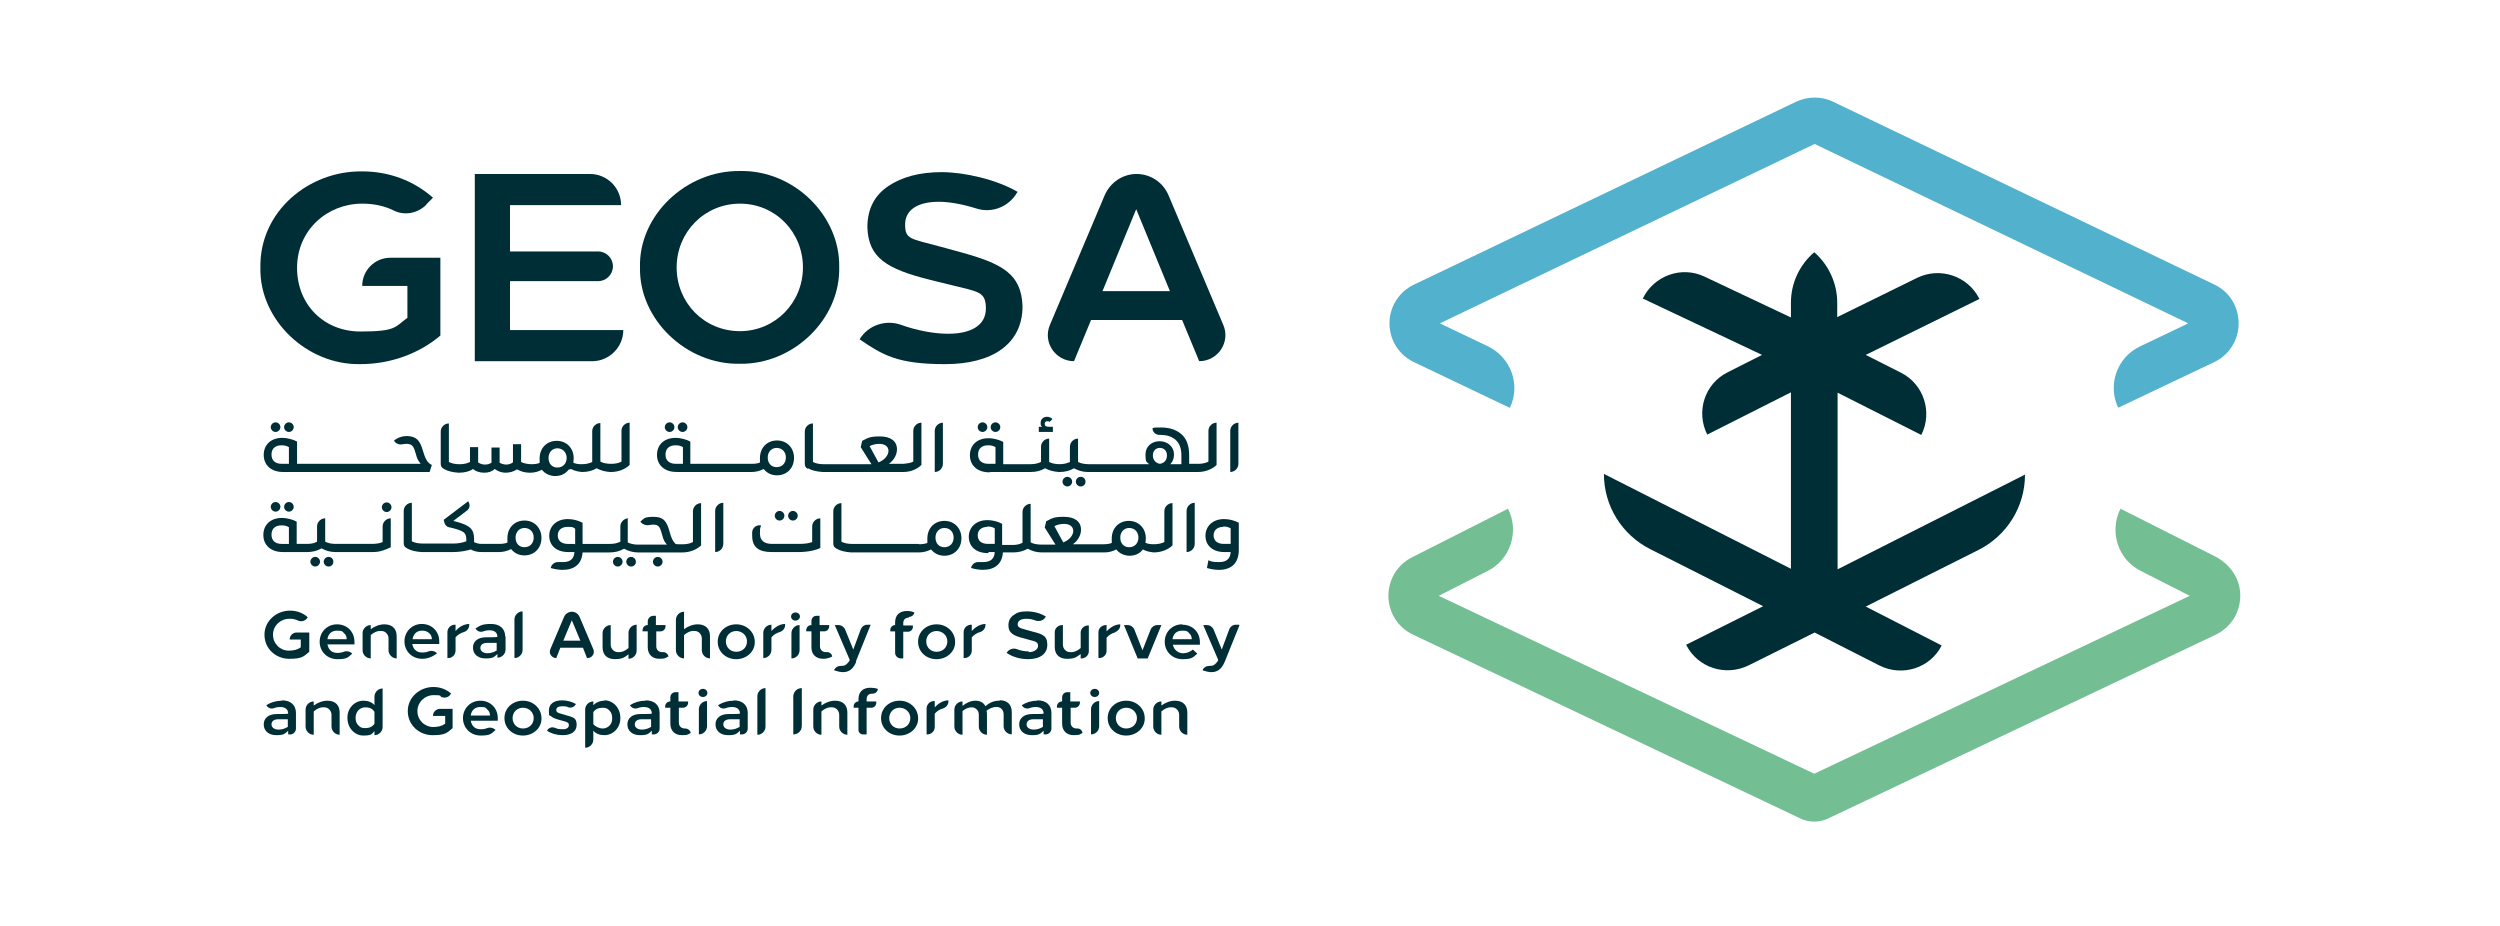 <?xml version="1.0" encoding="utf-8"?>
<!-- Generator: Adobe Illustrator 29.8.1, SVG Export Plug-In . SVG Version: 9.03 Build 0)  -->
<svg version="1.0" id="Layer_1" xmlns="http://www.w3.org/2000/svg" xmlns:xlink="http://www.w3.org/1999/xlink" x="0px" y="0px"
	 viewBox="0 0 1080 400" style="enable-background:new 0 0 1080 400;" xml:space="preserve">
<style type="text/css">
	.st0{clip-path:url(#SVGID_00000145755009234929772000000006602436144139303041_);}
	.st1{fill:#52B1CC;}
	.st2{clip-path:url(#SVGID_00000073695997431018206800000004255328323905468083_);}
	.st3{fill:#73BF93;}
	.st4{fill:#002E36;}
</style>
<g>
	<g>
		<defs>
			<rect id="SVGID_1_" x="599.42" y="42.13" width="368.38" height="134.28"/>
		</defs>
		<clipPath id="SVGID_00000064326451398282563140000010826487178680723093_">
			<use xlink:href="#SVGID_1_"  style="overflow:visible;"/>
		</clipPath>
		<g style="clip-path:url(#SVGID_00000064326451398282563140000010826487178680723093_);">
			<path class="st1" d="M915.1,176.2c-4.8-9.93-0.48-21.94,9.44-26.58l20.79-9.93l-161.42-77.5l-161.9,77.5l20.8,9.93
				c9.92,4.8,14.24,16.65,9.44,26.58l-41.28-19.69c-6.56-3.04-10.72-9.61-10.72-16.81c0-7.21,4.16-13.77,10.72-16.81l164.94-78.94
				c5.12-2.4,11.04-2.4,16,0l164.62,78.94c6.56,3.04,10.56,9.61,10.56,16.81c0,7.21-4.16,13.77-10.72,16.81l-41.43,19.69H915.1z"/>
		</g>
	</g>
	<g>
		<defs>
			<rect id="SVGID_00000049906889010546437120000002482381102748861077_" x="599.42" y="218.75" width="369.43" height="136.18"/>
		</defs>
		<clipPath id="SVGID_00000132084988662410483630000013420374923357509254_">
			<use xlink:href="#SVGID_00000049906889010546437120000002482381102748861077_"  style="overflow:visible;"/>
		</clipPath>
		<g style="clip-path:url(#SVGID_00000132084988662410483630000013420374923357509254_);">
			<path class="st3" d="M789.68,353.62c-3.68,1.76-8.16,1.76-11.84,0L610.5,274.2c-6.56-3.04-10.56-9.44-10.72-16.65
				c0-7.21,3.84-13.61,10.24-16.81l41.44-20.98c4.96,9.77,1.12,21.94-8.8,26.9l-21.12,10.73l162.22,76.86l162.21-76.86l-21.12-10.73
				c-9.92-4.97-13.76-16.97-8.8-26.9l40.96,20.66c5.92,3.04,10.24,8.8,10.72,15.37c0.64,7.85-3.52,15.05-10.56,18.41L789.68,353.62z
				"/>
		</g>
	</g>
	<path class="st4" d="M793.84,246.02v-76.38l36.16,18.26c4.96-9.77,1.12-21.94-8.8-26.9l-15.2-7.68l49.12-24.18
		c-4.96-9.93-16.96-13.93-26.88-9.13l-34.56,16.97v-6.25c0-8.32-3.68-16.33-9.92-21.77c-6.4,5.45-10.08,13.45-10.08,21.77v6.41
		l-37.27-17.61c-9.92-4.8-21.92-0.48-26.72,9.44l51.51,24.34l-14.88,7.53c-9.92,4.96-13.76,16.97-8.8,26.9l36.16-18.25v76.22
		l-80.79-40.99c0,13.77,7.68,26.26,20,32.5l48.79,24.66l-33.27,16.65c4.96,9.93,16.96,13.77,26.88,8.97l28.63-14.25l28,14.25
		c9.92,4.96,21.92,1.12,26.88-8.65L806,262.03l48.8-24.5c12.32-6.25,20-18.74,20-32.51L794,245.86h-0.16V246.02z"/>
	<path class="st4" d="M184.16,88.45c-3.68,3.68-9.28,4.8-13.92,2.56c-4.16-2.08-8.8-3.04-13.76-3.04c-15.2,0-28.15,11.53-28.15,27.7
		s11.84,27.54,27.35,27.54c15.52,0,14.88-1.92,20.32-5.93v-13.77h-19.52c0-6.73,5.44-12.17,12.16-12.17h21.6v33.63
		c-9.28,7.84-21.6,12.33-34.56,12.33c-23.19,0.48-43.67-19.22-43.19-41.63c-0.48-24.34,20.96-41.95,44-41.63
		c11.52,0,22.24,4,30.56,11.37l-2.88,2.88V88.45z"/>
	<path class="st4" d="M268.47,88.62h-48.15v20.01h38.07c3.52,0,6.4,2.88,6.4,6.41s-2.88,6.41-6.4,6.41h-38.07v21.14h48.95
		c0,7.36-6.08,13.45-13.44,13.45h-50.72V75.16h49.76c7.36,0,13.44,5.93,13.44,13.45H268.47z"/>
	<path class="st4" d="M319.67,157.15c-23.2,0.48-43.67-19.22-43.19-41.63c-0.64-22.42,19.84-41.95,43.19-41.64
		c23.2-0.48,43.35,19.22,42.87,41.64C363.02,137.93,342.7,157.47,319.67,157.15z M319.67,143.06c15.2,0,27.2-12.33,27.2-27.54
		c0-15.21-11.84-27.54-27.2-27.54c-15.36,0-27.36,12.33-27.36,27.54C292.31,130.73,304.15,143.06,319.67,143.06z"/>
	<path class="st4" d="M439.49,83.01c-3.52,6.24-10.88,9.29-17.76,7.04c-5.6-1.76-11.36-2.88-16.16-2.88
		c-8.64,0-14.56,3.2-14.56,9.77c0,6.56,2.24,6.08,15.2,9.61l8.8,2.4c17.92,4.96,26.24,9.29,26.72,23.38
		c0,16.17-12.95,24.98-33.44,24.98c-20.48,0-26.87-3.85-36.95-10.73c3.68-6.08,11.2-8.65,17.92-6.24c6.72,2.4,14.08,3.84,20.32,3.84
		c9.76,0,16.32-3.52,16.32-10.89c0-7.36-3.2-7.21-14.72-10.09l-9.12-2.24c-19.2-4.8-26.88-9.61-27.36-22.74
		c0-7.84,3.04-13.77,8.96-17.77c5.92-4,13.6-6.09,23.2-6.09c9.6,0,23.84,3.2,32.96,8.65H439.49z"/>
	<path class="st4" d="M510.68,138.25h-39.35l-7.36,17.78c-8,0-13.6-8.17-10.4-15.69l23.68-56.05c2.4-5.44,7.68-9.13,13.76-9.13
		c5.92,0,11.36,3.52,13.76,9.13l23.68,56.05c3.2,7.36-2.24,15.69-10.4,15.69L510.68,138.25z M505.4,125.76l-14.56-35.39
		l-14.56,35.39H505.4z"/>
	<path class="st4" d="M119.05,186.61c1.12,0,2.08-0.96,2.08-2.08c0-1.12-0.96-2.08-2.08-2.08s-2.08,0.96-2.08,2.08
		C116.97,185.65,117.93,186.61,119.05,186.61z"/>
	<path class="st4" d="M124.81,186.61c1.12,0,2.08-0.96,2.08-2.08c0-1.12-0.96-2.08-2.08-2.08c-1.12,0-2.08,0.96-2.08,2.08
		C122.73,185.65,123.69,186.61,124.81,186.61z"/>
	<path class="st4" d="M122.25,203.9h63.35l0.96-3.04c-2.08-0.96-2.88-2.88-3.84-6.09c-1.28-4.48-2.72-6.24-6.88-6.41
		c-2.08,0-4,0.64-5.76,2.08h0.16c0.96,1.44,2.4,1.76,3.84,1.44c0.48,0,1.12-0.16,1.6-0.16c2.56,0.16,3.04,1.12,4,4.49
		c0.48,1.92,0.96,2.88,2.08,4.16h-53.43v-9.61c-1.44-0.8-4-1.6-6.4-1.6c-4.8,0-8,2.88-8,7.36
		C113.93,201.02,117.29,203.9,122.25,203.9z M121.61,192.37c1.12,0,2.24,0.16,3.2,0.8v7.2h-3.04c-2.72,0-4.48-1.28-4.48-4
		C117.29,193.66,119.05,192.37,121.61,192.37z"/>
	<path class="st4" d="M246.72,202.62c1.44,0.8,3.04,1.12,4.64,1.28h0.16c2.24,0,4.32-0.48,6.24-1.6c1.76,0.96,3.68,1.44,5.76,1.6
		h0.48c3.2,0,6.24-1.28,8-3.04v-18.26c-1.92,0-3.52,1.6-3.52,3.52v13.29c-1.12,0.64-2.72,0.96-4.32,0.96h-0.32
		c-1.6,0-3.36-0.32-4.48-0.96v-16.65c-1.92,0-3.52,1.6-3.52,3.52v13.29c-1.28,0.64-2.72,0.96-4.48,0.96c-1.76,0-2.56-0.16-3.68-0.64
		c0-0.48,0.16-1.12,0.16-1.92c0-4.33-3.04-7.53-7.36-7.53c-4.32,0-7.36,3.2-7.36,7.53c0,4.32,0,1.28,0.16,1.92
		c-0.96,0.48-2.24,0.64-3.68,0.64c-1.44,0-3.36-0.32-4.48-0.96v-7.69h-3.52v7.85c-0.8,0.64-1.92,0.96-2.88,0.96
		c-0.96,0-2.08-0.32-2.88-0.8v-6.56h-3.52v6.56c-0.96,0.64-1.92,0.8-2.88,0.8c-0.96,0-2.08-0.32-2.88-0.96v-6.57h-3.52v6.41
		c-1.28,0.64-2.72,0.96-4.32,0.96h-0.32c-1.6,0-3.36-0.32-4.48-0.96v-16.65c-1.92,0-3.52,1.6-3.52,3.52v13.77
		c0,1.28,0.32,1.76,1.44,2.4c1.6,0.96,3.84,1.44,6.24,1.6h0.16c2.56,0,4.8-0.64,6.08-1.6c1.12,0.96,2.88,1.6,4.8,1.6
		c1.92,0,3.36-0.48,4.64-1.6c1.28,0.96,2.88,1.6,4.64,1.6c1.76,0,3.52-0.48,4.96-1.44c1.76,0.96,3.52,1.44,5.44,1.44h0.32
		c1.76,0,3.52-0.48,4.96-1.28c1.28,1.6,3.36,2.72,5.76,2.72s4.48-0.96,5.76-2.72L246.72,202.62z M236.96,197.82
		c0-2.4,1.6-4.16,3.84-4.16c2.24,0,4,1.76,4,4.16s-1.6,4.16-4,4.16C238.4,201.98,236.96,200.22,236.96,197.82z"/>
	<path class="st4" d="M289.27,186.61c1.12,0,2.08-0.96,2.08-2.08c0-1.12-0.96-2.08-2.08-2.08s-2.08,0.96-2.08,2.08
		C287.19,185.65,288.15,186.61,289.27,186.61z"/>
	<path class="st4" d="M294.87,186.61c1.12,0,2.08-0.96,2.08-2.08c0-1.12-0.96-2.08-2.08-2.08s-2.08,0.96-2.08,2.08
		C292.79,185.65,293.75,186.61,294.87,186.61z"/>
	<path class="st4" d="M292.47,203.9h32.31c1.76,0,3.52-0.48,5.12-1.28c1.44,1.76,3.36,2.72,5.76,2.72c4.32,0,7.36-3.2,7.36-7.53
		c0-4.33-3.04-7.53-7.36-7.53c-4.32,0-7.36,3.2-7.36,7.53c0,4.32,0,1.28,0.16,1.92c-0.96,0.48-2.24,0.64-3.84,0.64h-26.4v-9.61
		c-1.44-0.8-4-1.6-6.4-1.6c-4.8,0-8,2.88-8,7.36c0,4.48,3.36,7.36,8.32,7.36H292.47z M335.5,193.49c2.4,0,4,1.76,4,4.16
		c0,2.4-1.6,4.16-4,4.16s-3.84-1.76-3.84-4.16C331.66,195.26,333.26,193.49,335.5,193.49z M291.83,192.37c1.12,0,2.24,0.16,3.2,0.8
		v7.2h-3.04c-2.72,0-4.48-1.28-4.48-4C287.51,193.66,289.27,192.37,291.83,192.37z"/>
	<path class="st4" d="M349.1,202.3c1.6,0.96,3.84,1.44,6.24,1.6h35.04c3.04,0,5.92-1.28,7.68-3.04v-18.26
		c-1.92,0-3.52,1.6-3.52,3.52v13.29c-1.12,0.64-2.72,0.8-4.16,0.96h-6.4c2.08-1.44,3.52-3.84,3.52-6.24c0-3.68-2.88-5.6-7.36-5.6
		s-5.12,0.64-7.68,1.92l-0.64,2.72l4.64,7.36h-20.79c-1.6,0-3.36-0.32-4.48-0.96v-16.65c-1.92,0-3.52,1.6-3.52,3.52v13.77
		c0,1.28,0.32,1.76,1.44,2.4V202.3z M375.66,192.7c1.44-0.64,2.72-0.96,4.16-0.96c2.4,0,4,1.12,4,3.04s-1.76,4-4.32,4.97
		L375.66,192.7z"/>
	<path class="st4" d="M407.33,200.38v-17.77c-1.92,0-3.52,1.6-3.52,3.52v17.77C405.73,203.9,407.33,202.3,407.33,200.38z"/>
	<path class="st4" d="M430.05,186.61c1.12,0,2.08-0.96,2.08-2.08c0-1.12-0.96-2.08-2.08-2.08s-2.08,0.96-2.08,2.08
		C427.97,185.65,428.93,186.61,430.05,186.61z"/>
	<path class="st4" d="M427.65,203.9h17.6c2.24,0,4.32-0.48,6.24-1.6c1.76,0.96,3.68,1.44,5.92,1.6h0.32c2.24,0,4.32-0.48,6.24-1.6
		c1.76,0.96,3.68,1.6,5.92,1.6h47.67c3.2,0,6.24-1.28,8-3.04v-18.26c-1.92,0-3.52,1.6-3.52,3.52v13.29
		c-1.12,0.64-2.72,0.96-4.32,0.96h-4v-3.68c0-4.16-1.12-7.21-3.36-9.13c-2.24-1.92-5.12-2.89-8.8-2.89c-3.68,0-2.4,0-3.68,0.32
		c0,1.6,1.28,2.88,3.04,2.88h0.48c2.56,0,4.64,0.64,6.4,2.08c1.6,1.44,2.56,3.52,2.56,6.73v3.84h-4.8c1.12-1.12,1.6-2.56,1.6-4.16
		c0-3.52-2.88-5.76-6.24-5.76c-3.36,0-6.08,2.24-6.08,5.76s0.48,3.04,1.6,4.16H470.2c-1.6,0-3.36-0.32-4.48-0.96v-10.09
		c-1.92,0-3.52,1.6-3.52,3.52v6.57c-1.28,0.64-2.72,0.96-4.48,0.96c-1.76,0-3.36-0.32-4.48-0.96v-10.09c-1.92,0-3.52,1.6-3.52,3.52
		v6.57c-1.28,0.64-2.72,0.96-4.48,0.96h-11.84v-9.61c-1.44-0.8-4-1.6-6.4-1.6c-4.8,0-8,2.89-8,7.37s3.36,7.36,8.32,7.36h0.32V203.9z
		 M501.08,193.49c1.76,0,3.04,1.28,3.04,3.2s-0.96,3.36-3.04,3.68c-1.92-0.32-3.04-1.76-3.04-3.68S499.32,193.49,501.08,193.49z
		 M426.85,192.37c1.12,0,2.24,0.16,3.2,0.8v7.2h-3.04c-2.72,0-4.48-1.28-4.48-4C422.53,193.66,424.29,192.37,426.85,192.37z"/>
	<path class="st4" d="M424.45,186.61c1.12,0,2.08-0.96,2.08-2.08c0-1.12-0.96-2.08-2.08-2.08s-2.08,0.96-2.08,2.08
		C422.37,185.65,423.33,186.61,424.45,186.61z"/>
	<path class="st4" d="M454.68,184.37h-1.6c-1.28,0-1.76-0.48-1.76-1.28c0-0.8,0.48-1.12,1.12-1.12c0.64,0,0.64,0,0.96,0.32
		l1.28-1.28c-0.48-0.48-1.44-0.96-2.4-0.96c-1.6,0-2.72,1.12-2.72,2.56c0,1.44,0.16,1.28,0.64,1.76h-1.44v2.24h6.08v-2.24H454.68z"
		/>
	<path class="st4" d="M464.77,208.07c0,1.12,0.96,2.08,2.08,2.08c1.12,0,2.08-0.8,2.08-2.08c0-1.28-0.96-2.08-2.08-2.08
		C465.72,205.99,464.77,206.95,464.77,208.07z"/>
	<path class="st4" d="M459.01,208.07c0,1.12,0.96,2.08,2.08,2.08s2.08-0.96,2.08-2.08s-0.96-2.08-2.08-2.08
		S459.01,206.95,459.01,208.07z"/>
	<path class="st4" d="M534.99,200.38v-17.77c-1.92,0-3.52,1.6-3.52,3.52v17.77C533.39,203.9,534.99,202.3,534.99,200.38z"/>
	<path class="st4" d="M122.73,218.95c0,1.12,0.96,2.08,2.08,2.08c1.12,0,2.08-0.96,2.08-2.08c0-1.12-0.96-2.08-2.08-2.08
		C123.69,216.87,122.73,217.83,122.73,218.95z"/>
	<path class="st4" d="M116.97,218.95c0,1.12,0.96,2.08,2.08,2.08s2.08-0.96,2.08-2.08c0-1.12-0.96-2.08-2.08-2.08
		S116.97,217.83,116.97,218.95z"/>
	<path class="st4" d="M122.25,238.49h10.4c2.24,0,4.32-0.48,6.24-1.6c1.76,0.96,3.68,1.6,5.92,1.6h16c1.6,0,3.04-0.16,4.48-0.64
		c1.44-0.48,2.56-0.96,3.52-1.44v-12.49c-1.92,0-3.52,1.6-3.52,3.52v6.72c-0.96,0.48-2.72,0.8-4.48,0.8h-15.84
		c-1.6,0-3.36-0.32-4.48-0.96v-10.09c-1.92,0-3.52,1.6-3.52,3.52v6.57c-1.12,0.64-2.56,0.96-4.16,0.96h-4.64v-9.61
		c-1.44-0.8-4-1.6-6.4-1.6c-4.8,0-8,2.88-8,7.37c0,4.48,3.36,7.36,8.32,7.36H122.25z M121.61,226.96c1.12,0,2.24,0.16,3.2,0.8v7.21
		h-3.04c-2.72,0-4.48-1.28-4.48-4C117.29,228.24,119.05,226.96,121.61,226.96z"/>
	<path class="st4" d="M141.93,244.74c1.12,0,2.08-0.8,2.08-2.08c0-1.28-0.96-2.08-2.08-2.08s-2.08,0.96-2.08,2.08
		S140.81,244.74,141.93,244.74z"/>
	<path class="st4" d="M136.17,240.57c-1.12,0-2.08,0.96-2.08,2.08s0.96,2.08,2.08,2.08c1.12,0,2.08-0.96,2.08-2.08
		S137.29,240.57,136.17,240.57z"/>
	<path class="st4" d="M167.04,217.04c-1.12,0-2.08,0.96-2.08,2.08s0.96,2.08,2.08,2.08c1.12,0,2.08-0.96,2.08-2.08
		S168.16,217.04,167.04,217.04z"/>
	<path class="st4" d="M175.84,236.89c1.6,0.96,3.84,1.44,6.24,1.6h13.76c2.56,0,5.44-0.48,7.52-1.12c1.44,0.8,3.04,1.12,4.64,1.12
		h7.68c1.76,0,3.52-0.48,5.12-1.28c1.44,1.76,3.36,2.72,5.76,2.72c4.32,0,7.36-3.2,7.36-7.53c0-4.32-3.04-7.53-7.36-7.53
		c-4.32,0-7.36,3.2-7.36,7.53c0,4.33,0,1.28,0.16,1.92c-0.96,0.48-2.24,0.64-3.84,0.64H208c-1.12,0-2.4-0.32-3.2-0.8v-1.44
		c0-4.33-2.08-5.76-7.2-7.21l-1.76-0.48l5.92-4.48c1.28-0.96,1.44-2.72,0.48-4l-10.56,8.01l0.32,1.28c0.32,0.96,0.96,1.76,1.92,1.92
		l2.08,0.48c4.48,1.28,5.28,1.92,5.44,4.48v1.12c-1.28,0.48-3.2,0.96-5.28,0.96H182.4c-1.6,0-3.36-0.32-4.48-0.96V217.2
		c-1.92,0-3.52,1.6-3.52,3.52v13.77C174.4,235.77,174.72,236.25,175.84,236.89z M226.56,228.08c2.4,0,4,1.76,4,4.16
		c0,2.4-1.6,4.16-4,4.16c-2.4,0-3.84-1.76-3.84-4.16C222.72,229.85,224.32,228.08,226.56,228.08z"/>
	<path class="st4" d="M274.71,242.66c0-1.12-0.96-2.08-2.08-2.08s-2.08,0.96-2.08,2.08s0.96,2.08,2.08,2.08
		S274.71,243.93,274.71,242.66z"/>
	<path class="st4" d="M268.95,242.66c0-1.12-0.96-2.08-2.08-2.08c-1.12,0-2.08,0.96-2.08,2.08s0.96,2.08,2.08,2.08
		C267.99,244.74,268.95,243.78,268.95,242.66z"/>
	<path class="st4" d="M271.51,223.92c-1.92,0-3.52,1.6-3.52,3.52v6.57c-1.28,0.64-2.72,0.96-4.48,0.96h-11.84v-9.13
		c-2.08-1.12-4.32-1.6-6.4-1.6c-4.8,0-8,3.04-8,7.21s3.04,7.05,8.32,7.05h2.56c-0.16,2.88-1.76,4.32-4.96,4.32c-3.2,0-1.12,0-1.76,0
		c-1.76-0.16-3.2,0.96-3.52,2.56c1.6,0.48,3.52,0.8,5.12,0.8c4.96,0,8.32-2.4,8.64-7.53h11.68c2.24,0,4.32-0.48,6.24-1.6
		c1.76,0.96,3.84,1.6,5.92,1.6h19.36c3.2,0,6.24-1.28,8-3.04v-18.26c-1.92,0-3.52,1.6-3.52,3.52v13.29
		c-1.12,0.64-2.72,0.96-4.32,0.96h-1.6c-0.96,0-1.44,0-1.76-0.32c-1.12-1.12-1.76-2.72-2.4-5.12c-1.28-4.64-2.72-6.41-6.88-6.41
		c-4.16,0-4,0.64-5.76,2.08c0.96,1.28,2.56,1.76,4,1.44c0.48,0,0.96-0.16,1.44-0.16c2.72,0,3.04,1.12,4,4.49
		c0.48,1.92,0.96,3.04,2.08,4.16h-12.48c-1.6,0-3.36-0.32-4.48-0.96v-10.09L271.51,223.92z M248.31,234.97h-3.04
		c-2.56,0-4.32-1.28-4.32-3.68c0-2.4,1.76-3.68,4.32-3.68c2.56,0,2.08,0.16,3.2,0.8v6.73h-0.16V234.97z"/>
	<path class="st4" d="M282.07,242.66c0,1.12,0.96,2.08,2.08,2.08s2.08-0.96,2.08-2.08s-0.96-2.08-2.08-2.08
		S282.07,241.53,282.07,242.66z"/>
	<path class="st4" d="M312.47,234.97V217.2c-1.92,0-3.52,1.6-3.52,3.52v17.78C310.87,238.49,312.47,236.89,312.47,234.97z"/>
	<path class="st4" d="M334.7,222.8c0,1.12,0.96,2.08,2.08,2.08c1.12,0,2.08-0.96,2.08-2.08c0-1.12-0.96-2.08-2.08-2.08
		C335.66,220.72,334.7,221.68,334.7,222.8z"/>
	<path class="st4" d="M340.46,222.8c0,1.12,0.96,2.08,2.08,2.08s2.08-0.96,2.08-2.08c0-1.12-0.96-2.08-2.08-2.08
		S340.46,221.68,340.46,222.8z"/>
	<path class="st4" d="M344.94,238.49c4.16,0,7.52-0.8,9.44-1.76v-12.81c-1.92,0-3.52,1.6-3.52,3.52v6.72
		c-1.12,0.48-3.04,0.8-5.44,0.8h-11.84c-3.52,0-5.28-1.44-5.28-4.48c0-3.04,0.16-2.08,0.48-3.52c-1.92-0.32-3.68,0.96-3.84,2.88v1.6
		c0,5.12,3.04,7.05,8.48,7.05H344.94z"/>
	<path class="st4" d="M397.09,234.97h-29.11c-1.6,0-3.36-0.32-4.48-0.96v-16.66c-1.92,0-3.52,1.6-3.52,3.52v13.77
		c0,1.28,0.32,1.76,1.44,2.4c1.6,0.96,3.84,1.44,6.24,1.6h29.44c1.76,0,3.52-0.48,5.12-1.28c1.44,1.76,3.36,2.72,5.76,2.72
		c4.32,0,7.36-3.2,7.36-7.53c0-4.32-3.04-7.53-7.36-7.53s-7.36,3.2-7.36,7.53c0,4.33,0,1.28,0.16,1.92
		c-0.96,0.48-2.24,0.64-3.84,0.64L397.09,234.97z M407.97,228.08c2.4,0,4,1.76,4,4.16c0,2.4-1.6,4.16-4,4.16s-3.84-1.76-3.84-4.16
		C404.13,229.85,405.73,228.08,407.97,228.08z"/>
	<path class="st4" d="M427.17,238.49h2.56c-0.16,2.88-1.76,4.32-4.96,4.32c-3.2,0-1.12,0-1.76,0c-1.76-0.16-3.2,0.96-3.52,2.56
		c1.6,0.48,3.52,0.8,5.12,0.8c4.96,0,8.32-2.4,8.64-7.53h4.48c2.24,0,4.32-0.48,6.24-1.6c1.76,0.96,3.68,1.6,5.92,1.6h27.35
		c1.76,0,3.52-0.48,4.96-1.28c1.28,1.6,3.36,2.72,5.76,2.72c2.4,0,4.48-0.96,5.76-2.72c1.44,0.8,3.04,1.12,4.64,1.28h0.16
		c3.2,0,6.24-1.28,8-3.04v-18.26c-1.92,0-3.52,1.6-3.52,3.52v13.29c-1.12,0.64-2.88,0.96-4.48,0.96c-1.6,0-2.72-0.16-3.68-0.64
		c0-0.48,0.16-1.12,0.16-1.92c0-4.32-3.04-7.53-7.36-7.53c-4.32,0-7.36,3.2-7.36,7.53c0,4.33,0,1.28,0.16,1.92
		c-0.96,0.48-2.24,0.64-3.68,0.64h-13.28c2.08-1.44,3.52-3.85,3.52-6.25c0-3.68-2.88-5.6-7.36-5.6c-4.48,0-5.12,0.64-7.68,1.92
		l-0.64,2.72l4.64,7.36h-6.24c-1.6,0-3.36-0.32-4.48-0.96v-16.65c-1.92,0-3.52,1.6-3.52,3.52v13.29c-1.12,0.64-2.56,0.96-4.16,0.96
		h-4.64v-9.13c-2.08-1.12-4.32-1.6-6.4-1.6c-4.8,0-8,3.04-8,7.2s3.04,7.05,8.32,7.05L427.17,238.49z M487.8,228.08
		c2.4,0,4,1.76,4,4.16c0,2.4-1.6,4.16-4,4.16s-3.84-1.76-3.84-4.16C483.96,229.85,485.56,228.08,487.8,228.08z M455.49,227.28
		c1.44-0.64,2.72-0.96,4.16-0.96c2.4,0,4,1.12,4,3.04c0,1.92-1.76,4-4.32,4.96L455.49,227.28z M426.53,227.44
		c1.12,0,2.08,0.16,3.2,0.8v6.72h-3.04c-2.56,0-4.32-1.28-4.32-3.68c0-2.4,1.76-3.68,4.32-3.68h-0.16V227.44z"/>
	<path class="st4" d="M512.6,238.49c1.92,0,3.52-1.6,3.52-3.52V217.2c-1.92,0-3.52,1.6-3.52,3.52V238.49z"/>
	<path class="st4" d="M520.76,231.45c0,4.16,3.04,7.05,8.32,7.05h2.56c-0.16,2.88-1.76,4.32-4.96,4.32c-3.2,0-3.52-0.32-4.64-0.8
		l-0.64,3.36c1.6,0.48,3.52,0.8,5.12,0.8c5.28,0,8.64-2.72,8.64-8.65v-11.69c-2.08-1.12-4.32-1.6-6.4-1.6
		C523.96,224.24,520.76,227.28,520.76,231.45z M528.44,227.44c1.12,0,2.08,0.16,3.2,0.8v6.72h-3.04c-2.56,0-4.32-1.28-4.32-3.68
		c0-2.4,1.76-3.68,4.32-3.68h-0.16V227.44z"/>
	<path class="st4" d="M125.45,267.31c1.12,0,2.4,0.32,3.36,0.8c1.12,0.48,2.56,0.32,3.52-0.64l0.64-0.8
		c-2.08-1.92-4.8-2.88-7.68-2.88c-5.76,0-11.04,4.33-11.04,10.41c0,6.09,4.96,10.41,10.72,10.41c5.76,0,6.24-1.12,8.64-3.04v-8.33
		h-5.44c-1.6,0-3.04,1.28-3.04,3.04h4.8v3.36c-1.28,0.96-3.04,1.44-5.12,1.44c-3.84,0-6.88-3.04-6.88-6.89
		c0-3.84,3.2-6.88,7.04-6.88H125.45z"/>
	<path class="st4" d="M145.61,269.71c-4.32,0-7.52,3.36-7.52,7.53s3.2,7.53,7.68,7.53c4.48,0,4.64-0.96,6.4-2.4
		c-0.96-0.96-2.4-1.28-3.68-0.8c-0.8,0.32-1.6,0.48-2.72,0.48c-2.4,0-3.84-1.28-4.32-3.68h11.68v-1.12
		C153.13,272.92,149.93,269.71,145.61,269.71z M149.77,276.12h-8.32c0.32-2.24,1.76-3.68,4.16-3.68s2.24,0.32,3.04,1.12
		C149.45,274.2,149.77,275.16,149.77,276.12z"/>
	<path class="st4" d="M166.08,269.71c-2.08,0-4.16,0.8-5.92,2.08v-1.76c-1.92,0-3.52,1.6-3.52,3.52v7.37c0,1.92,1.6,3.52,3.52,3.52
		v-10.09c1.44-1.28,3.04-1.92,4.64-1.76c1.76,0,3.04,1.6,3.04,3.2v5.12c0,1.92,1.6,3.52,3.52,3.52v-9.61
		C171.36,271.64,169.45,269.71,166.08,269.71z"/>
	<path class="st4" d="M182.4,284.6c2.4,0,4.64-0.96,6.4-2.4c-0.96-0.96-2.4-1.28-3.68-0.8c-0.8,0.32-1.6,0.48-2.72,0.48
		c-2.4,0-3.84-1.28-4.32-3.68h11.68v-1.12c0-4.32-3.2-7.53-7.52-7.53c-4.32,0-7.52,3.37-7.52,7.53
		C174.72,281.24,177.92,284.6,182.4,284.6z M182.4,272.44c1.12,0,2.24,0.32,3.04,1.12c0.8,0.64,1.12,1.6,1.12,2.56h-8.32
		C178.56,273.88,180,272.44,182.4,272.44z"/>
	<path class="st4" d="M200.32,273.08c1.44-0.48,2.4-1.6,2.4-3.2v-0.32c-2.08,0-4.32,1.12-5.92,3.04v-2.72h-0.32
		c-1.76,0-3.2,1.44-3.2,3.2v11.21h0.32c1.76,0,3.2-1.44,3.2-3.2v-5.77C197.76,274.2,199.04,273.4,200.32,273.08z"/>
	<path class="st4" d="M218.24,275c0-3.36-2.24-5.45-6.08-5.45c-3.84,0-4.64,0.64-6.72,1.92c0.64,1.28,2.08,1.76,3.36,1.28
		c0.8-0.32,1.76-0.48,2.56-0.48c2.24,0,3.52,0.96,3.52,2.88c0,0.16-4.96,0.16-4.96,0.16c-3.52,0-5.6,1.76-5.6,4.49
		c0,2.72,2.08,4.64,5.44,4.64c3.36,0,3.68-0.64,5.12-1.92v1.6c1.92,0,3.52-1.6,3.52-3.52v-5.76L218.24,275z M214.72,280.92
		c-1.28,0.8-2.56,1.28-4.16,1.28c-1.6,0-3.04-0.8-3.04-2.25c0-1.44,1.12-2.24,3.04-2.24h4v3.2H214.72z"/>
	<path class="st4" d="M222.24,284.29c1.92,0,3.52-1.6,3.52-3.52v-16.65c-1.92,0-3.52,1.6-3.52,3.52V284.29z"/>
	<path class="st4" d="M253.75,284.29c2.08,0,3.36-2.08,2.56-3.84l-5.92-13.93c-0.64-1.44-1.92-2.25-3.36-2.25s-2.88,0.96-3.36,2.25
		l-5.92,13.93c-0.8,1.92,0.64,3.84,2.56,3.84l1.76-4.48h9.76l1.76,4.48H253.75z M243.35,276.76l3.68-8.81l3.68,8.81H243.35z"/>
	<path class="st4" d="M275.03,280.76v-10.89c-1.92,0-3.52,1.6-3.52,3.52v6.56c-1.44,1.28-3.04,1.92-4.64,1.76
		c-1.76,0-3.04-1.6-3.04-3.2v-8.48c-1.92,0-3.52,1.6-3.52,3.52v6.08c0,3.2,1.92,5.12,5.28,5.12c3.36,0,4.16-0.8,5.92-2.08v1.92
		c1.92,0,3.52-1.6,3.52-3.52V280.76z"/>
	<path class="st4" d="M288.79,283.65c-0.16-1.12-1.28-2.08-2.56-1.92h-0.16c-1.44,0-2.56-0.96-2.56-2.56v-6.41h1.76
		c1.28,0,2.24-0.96,2.24-2.24v-0.48h-4.16v-4.01h-1.12c-1.28,0-2.4,1.12-2.4,2.4v1.6c-1.28,0-2.24,0.96-2.24,2.24v0.48h2.24v6.88
		c0,3.2,2.08,4.96,4.96,4.96c2.88,0,2.56-0.32,3.84-0.96H288.79z"/>
	<path class="st4" d="M301.43,269.71c-2.08,0-4.16,0.8-5.92,2.08v-7.53c-1.92,0-3.52,1.6-3.52,3.52v13.13c0,1.92,1.6,3.52,3.52,3.52
		v-10.09c1.44-1.28,3.04-1.92,4.64-1.76c1.76,0,3.04,1.6,3.04,3.2v5.12c0,1.92,1.6,3.52,3.52,3.52v-9.61
		C306.71,271.64,304.79,269.71,301.43,269.71z"/>
	<path class="st4" d="M318.06,269.71c-4.48,0-8,3.2-8,7.53c0,4.33,3.52,7.53,8,7.53s8.16-3.36,8-7.53
		C326.06,273.08,322.54,269.71,318.06,269.71z M318.06,281.57c-2.56,0-4.48-1.92-4.48-4.49c0-2.56,1.92-4.48,4.48-4.48
		s4.64,1.92,4.64,4.48C322.7,279.64,320.79,281.57,318.06,281.57z"/>
	<path class="st4" d="M333.26,272.6v-2.72c-1.92,0-3.52,1.6-3.52,3.52v10.89c1.92,0,3.52-1.6,3.52-3.52v-5.45
		c0.96-1.12,2.24-1.92,3.52-2.24c1.44-0.48,2.4-1.6,2.4-3.2v-0.32C337.1,269.55,335.02,270.67,333.26,272.6z"/>
	<path class="st4" d="M345.42,280.92v-10.89c-1.92,0-3.52,1.6-3.52,3.52v10.89C343.82,284.45,345.42,282.85,345.42,280.92z"/>
	<path class="st4" d="M343.66,268.11c0.96,0,1.92-0.8,1.92-1.76c0-0.96-0.8-1.76-1.92-1.76s-1.92,0.8-1.92,1.76
		C341.74,267.31,342.54,268.11,343.66,268.11z"/>
	<path class="st4" d="M355.66,284.6c1.28,0,2.56-0.32,3.84-0.96c-0.16-1.28-1.28-2.08-2.56-1.92h-0.16c-1.44,0-2.56-0.96-2.56-2.56
		v-6.41h1.76c1.28,0,2.24-0.96,2.24-2.24v-0.48h-4.16v-4.01h-1.28c-1.28,0-2.24,0.96-2.24,2.25v1.76c-1.28,0-2.24,0.96-2.24,2.24
		v0.48h2.24v6.88c0,3.2,2.08,4.96,4.96,4.96H355.66z"/>
	<path class="st4" d="M369.74,285.73l6.4-15.85h-1.44c-1.28,0-2.4,0.8-2.88,2.08l-3.2,8.65l-3.52-8.65
		c-0.48-1.12-1.6-1.92-2.88-1.92h-1.6l6.4,14.89v0.48c-1.12,1.6-1.92,2.24-3.36,2.24h-0.32c-1.28,0-2.56,0.64-3.04,1.92
		c1.44,0.48,2.72,0.8,3.84,0.8c2.72,0,4.48-1.44,5.76-4.49h-0.16V285.73z"/>
	<path class="st4" d="M392.61,266.51c1.12,0,2.24-0.8,2.4-1.92c-0.96-0.48-2.08-0.64-3.2-0.64c-3.04,0-5.12,1.6-5.12,4.96v1.12
		c-1.12,0-2.08,0.96-2.08,2.08v0.64h2.08v9.29c0,1.28,1.12,2.4,2.4,2.4h1.12v-11.53h2.08c1.12,0,2.08-0.96,2.08-2.08v-0.64h-4.16
		v-0.96c0-1.6,0.96-2.4,2.4-2.4V266.51z"/>
	<path class="st4" d="M404.61,269.71c-4.48,0-8,3.2-8,7.53c0,4.33,3.52,7.53,8,7.53c4.48,0,8.16-3.36,8-7.53
		C412.61,273.08,409.09,269.71,404.61,269.71z M404.61,281.57c-2.56,0-4.48-1.92-4.48-4.49c0-2.56,1.92-4.48,4.48-4.48
		c2.56,0,4.64,1.92,4.64,4.48C409.25,279.64,407.33,281.57,404.61,281.57z"/>
	<path class="st4" d="M419.81,281.09v-5.77c0.96-1.12,2.24-1.92,3.52-2.24c1.44-0.48,2.4-1.6,2.4-3.2v-0.32
		c-2.08,0-4.16,1.12-5.92,3.04v-2.72h-0.32c-1.76,0-3.2,1.44-3.2,3.2v11.21h0.32C418.37,284.29,419.81,282.85,419.81,281.09z"/>
	<path class="st4" d="M444.28,281.4c-1.6,0-3.36-0.32-4.96-0.96s-3.52,0-4.48,1.6c2.56,1.76,5.92,2.72,9.28,2.72
		c5.12,0,8.32-2.24,8.32-6.24s-2.24-4.64-6.72-5.76l-2.24-0.64c-3.2-0.8-3.84-1.28-3.84-2.4c0-1.6,1.44-2.4,3.68-2.4
		c2.24,0,2.72,0.32,4.16,0.8c1.76,0.48,3.52-0.16,4.32-1.76c-2.24-1.44-5.28-2.24-8.16-2.24c-2.88,0-4.32,0.48-5.76,1.6
		c-1.44,0.96-2.24,2.4-2.24,4.48c0,3.2,2.08,4.49,6.88,5.61l2.24,0.64c2.88,0.64,3.68,1.12,3.68,2.56c0,1.44-1.6,2.72-4,2.72v-0.32
		H444.28z"/>
	<path class="st4" d="M466.85,273.08v6.88c-1.44,1.28-3.04,1.92-4.64,1.76c-1.76,0-3.04-1.6-3.04-3.2v-8.48h-0.32
		c-1.76,0-3.2,1.44-3.2,3.04v6.41c0,3.2,1.92,5.12,5.28,5.12c3.36,0,4.16-0.8,5.92-2.08v1.92h0.32c1.76,0,3.2-1.44,3.2-3.04v-11.21
		h-0.32c-1.76,0-3.2,1.44-3.2,3.04V273.08z"/>
	<path class="st4" d="M481.72,273.08c1.28-0.48,2.24-1.6,2.24-3.04v-0.32c-2.08,0-4.16,1.12-5.92,3.04v-2.72h-0.32
		c-1.76,0-3.2,1.44-3.2,3.04v11.21h0.32c1.76,0,3.2-1.44,3.2-3.04v-5.76c0.96-1.12,2.24-1.92,3.52-2.24h0.16V273.08z"/>
	<path class="st4" d="M501.56,270.04h-1.6c-1.28,0-2.4,0.8-2.88,1.92l-3.52,8.97l-3.52-8.97c-0.48-1.12-1.6-1.92-2.88-1.92h-1.6
		l5.92,14.41h4.32l5.92-14.41H501.56z"/>
	<path class="st4" d="M510.68,269.71c-4.32,0-7.52,3.36-7.52,7.53s3.2,7.53,7.68,7.53c4.48,0,4.64-0.96,6.4-2.4l-1.92-1.76
		c-1.12,0.96-2.56,1.6-4.32,1.6c-1.76,0-3.84-1.28-4.32-3.68h11.68v-1.12c0-4.33-3.2-7.53-7.52-7.53L510.68,269.71z M514.84,276.12
		h-8.32c0.32-2.24,1.76-3.68,4.16-3.68c2.4,0,2.24,0.32,3.04,1.12C514.52,274.2,514.84,275.16,514.84,276.12z"/>
	<path class="st4" d="M535.32,269.88h-1.44c-1.28,0-2.4,0.8-2.88,2.08l-3.2,8.65l-3.52-8.65c-0.48-1.12-1.6-1.92-2.88-1.92h-1.6
		l6.4,14.89v0.48c-1.12,1.6-1.92,2.24-3.36,2.24h-0.32c-1.28,0-2.56,0.64-3.04,1.92c1.44,0.48,2.72,0.8,3.84,0.8
		c2.72,0,4.48-1.44,5.76-4.49l6.4-15.85h-0.16V269.88z"/>
	<path class="st4" d="M121.77,302.7c-2.4,0-4.64,0.64-6.72,1.92c0.64,1.28,2.08,1.76,3.36,1.28c0.8-0.32,1.76-0.48,2.56-0.48
		c2.24,0,3.52,0.96,3.52,2.88c0,0.16-4.96,0.16-4.96,0.16c-3.52,0-5.6,1.76-5.6,4.49c0,2.72,2.08,4.64,5.44,4.64
		c3.36,0,3.68-0.64,5.12-1.92v1.6h0.8c1.44,0,2.56-1.12,2.56-2.56v-6.73c0-3.36-2.24-5.44-6.08-5.44V302.7z M124.49,313.91
		c-1.28,0.8-2.56,1.28-4.16,1.28c-1.6,0-3.04-0.8-3.04-2.24c0-1.44,1.12-2.24,3.04-2.24h4v3.2H124.49z"/>
	<path class="st4" d="M141.45,302.7c-2.08,0-4.16,0.8-5.92,2.08v-1.76c-1.92,0-3.52,1.6-3.52,3.52v7.36c0,1.92,1.6,3.52,3.52,3.52
		v-10.09c1.44-1.28,3.04-1.92,4.64-1.76c1.76,0,3.04,1.6,3.04,3.2v5.12c0,1.92,1.6,3.52,3.52,3.52v-9.61
		C146.73,304.62,144.81,302.7,141.45,302.7z"/>
	<path class="st4" d="M161.77,300.62v4c-1.12-1.28-2.72-1.92-4.8-1.92c-3.84,0-7.04,3.37-6.88,7.53c0,4.16,3.04,7.53,6.88,7.53
		s3.68-0.8,4.8-1.92v1.76c1.92,0,3.52-1.6,3.52-3.52v-16.66c-1.92,0-3.52,1.6-3.52,3.52V300.62z M161.77,312.63
		c-0.8,1.28-2.24,1.92-4,1.92c-1.76,0-2.24-0.48-3.04-1.28c-0.8-0.8-1.12-1.92-1.12-3.2c0-2.56,1.76-4.49,4.16-4.49
		c2.4,0,3.2,0.8,4,1.92V312.63z"/>
	<path class="st4" d="M187.52,309.27h4.8v3.36c-1.28,0.96-3.04,1.44-5.12,1.44c-3.84,0-6.88-3.04-6.88-6.88
		c0-3.85,3.2-6.89,7.04-6.89c3.84,0,2.4,0.32,3.36,0.8c1.12,0.48,2.56,0.32,3.52-0.64l0.64-0.8c-2.08-1.92-4.8-2.88-7.68-2.88
		c-5.76,0-11.04,4.32-11.04,10.41c0,6.08,4.96,10.41,10.72,10.41s6.24-1.12,8.64-3.04v-8.33h-5.44c-1.6,0-3.04,1.28-3.04,3.04
		H187.52z"/>
	<path class="st4" d="M207.52,302.7c-4.32,0-7.52,3.37-7.52,7.53c0,4.16,3.2,7.53,7.68,7.53c4.48,0,4.64-0.96,6.4-2.4
		c-0.96-0.96-2.4-1.28-3.68-0.8c-0.8,0.32-1.6,0.48-2.72,0.48c-2.4,0-3.84-1.28-4.32-3.68h11.68v-1.12
		C215.04,305.9,211.84,302.7,207.52,302.7z M211.68,309.1h-8.32c0.32-2.24,1.76-3.68,4.16-3.68c2.4,0,2.24,0.32,3.04,1.12
		C211.36,307.19,211.68,308.15,211.68,309.1z"/>
	<path class="st4" d="M225.92,302.7c-4.48,0-8,3.2-8,7.53c0,4.33,3.52,7.53,8,7.53c4.48,0,8.16-3.36,8-7.53
		C233.91,306.07,230.4,302.7,225.92,302.7z M225.92,314.71c-2.56,0-4.48-1.92-4.48-4.49c0-2.56,1.92-4.48,4.48-4.48
		c2.56,0,4.64,1.92,4.64,4.48C230.56,312.79,228.64,314.71,225.92,314.71z"/>
	<path class="st4" d="M244.47,308.95l-1.6-0.48c-1.92-0.48-2.56-0.8-2.56-1.76c0-0.96,0.8-1.6,2.4-1.6s1.92,0,2.88,0.48
		c1.28,0.32,2.56-0.16,3.2-1.44c-1.6-0.96-3.84-1.6-5.92-1.6c-3.68,0-5.76,1.6-5.76,4.48c0,2.88,0.32,1.76,0.96,2.4
		c0.64,0.64,1.92,1.12,3.68,1.6l1.76,0.48c1.76,0.48,2.24,0.8,2.24,1.76c0,0.96-0.8,1.76-2.56,1.76c-1.76,0-2.4-0.16-3.52-0.64
		c-1.28-0.48-2.72,0-3.36,1.28c1.92,1.28,4.32,1.92,6.72,1.92c3.84,0,6.08-1.6,6.08-4.49S247.83,309.91,244.47,308.95z"/>
	<path class="st4" d="M261.11,302.7c-1.92,0-3.68,0.8-4.8,1.92v-1.6c-1.92,0-3.52,1.6-3.52,3.52v16.49c1.92,0,3.52-1.6,3.52-3.52
		v-3.84c1.12,1.28,2.72,1.92,4.8,1.92c3.84,0,7.04-3.37,6.88-7.53c0-4.16-3.04-7.53-6.88-7.53V302.7z M263.35,313.43
		c-0.8,0.8-1.76,1.28-3.04,1.28c-1.28,0-3.2-0.8-4-1.92v-5.12c0.8-1.28,2.24-1.92,4-1.92c1.76,0,2.24,0.48,3.04,1.28
		c0.8,0.8,1.12,1.92,1.12,3.2C264.47,311.51,264.15,312.63,263.35,313.43z"/>
	<path class="st4" d="M278.87,302.7c-2.4,0-4.64,0.64-6.72,1.92c0.64,1.28,2.08,1.76,3.36,1.28c0.8-0.32,1.76-0.48,2.56-0.48
		c2.24,0,3.52,0.96,3.52,2.88c0,0.16-4.96,0.16-4.96,0.16c-3.52,0-5.6,1.76-5.6,4.49c0,2.72,2.08,4.64,5.44,4.64
		c3.36,0,3.68-0.64,5.12-1.92v1.6h0.8c1.44,0,2.56-1.12,2.56-2.56v-6.73c0-3.36-2.24-5.44-6.08-5.44V302.7z M281.43,313.91
		c-1.28,0.8-2.56,1.28-4.16,1.28c-1.6,0-3.04-0.8-3.04-2.24c0-1.44,1.12-2.24,3.04-2.24h4v3.2H281.43z"/>
	<path class="st4" d="M296.15,314.71h-0.32c-1.44,0-2.56-0.96-2.56-2.56v-6.41h1.76c1.28,0,2.24-0.96,2.24-2.24v-0.48h-4.16v-4
		h-1.28c-1.28,0-2.24,0.96-2.24,2.24v1.76c-1.28,0-2.24,0.96-2.24,2.24v0.48h2.24v6.88c0,3.2,2.08,4.97,4.96,4.97
		c2.88,0,2.56-0.32,3.84-0.96c-0.16-1.12-1.28-1.92-2.4-1.92H296.15z"/>
	<path class="st4" d="M301.91,306.38v10.89c1.92,0,3.52-1.6,3.52-3.52v-10.89C303.51,302.86,301.91,304.46,301.91,306.38z"/>
	<path class="st4" d="M303.67,297.58c-1.12,0-1.92,0.8-1.92,1.76s0.8,1.76,1.92,1.76s1.92-0.8,1.92-1.76
		S304.79,297.58,303.67,297.58z"/>
	<path class="st4" d="M316.94,302.7c-2.4,0-4.64,0.64-6.72,1.92c0.64,1.28,2.08,1.76,3.36,1.28c0.8-0.32,1.76-0.48,2.56-0.48
		c2.24,0,3.52,0.96,3.52,2.88c0,0.16-4.96,0.16-4.96,0.16c-3.52,0-5.6,1.76-5.6,4.49c0,2.72,2.08,4.64,5.44,4.64
		c3.36,0,3.68-0.64,5.12-1.92v1.6h0.8c1.44,0,2.56-1.12,2.56-2.56v-6.73c0-3.36-2.24-5.44-6.08-5.44V302.7z M319.67,313.91
		c-1.28,0.8-2.56,1.28-4.16,1.28c-1.6,0-3.04-0.8-3.04-2.24c0-1.44,1.12-2.24,3.04-2.24h4v3.2H319.67z"/>
	<path class="st4" d="M327.18,300.78v16.65c1.92,0,3.52-1.6,3.52-3.52v-16.65C328.78,297.26,327.18,298.86,327.18,300.78z"/>
	<path class="st4" d="M342.7,300.94v16.33c2.08,0,3.68-1.6,3.68-3.68v-16.33C344.3,297.26,342.7,298.86,342.7,300.94z"/>
	<path class="st4" d="M360.78,302.7c-2.08,0-4.16,0.8-5.92,2.08v-1.76c-1.92,0-3.52,1.6-3.52,3.52v7.36c0,1.92,1.6,3.52,3.52,3.52
		v-10.09c1.44-1.28,3.04-1.92,4.64-1.76c1.76,0,3.04,1.6,3.04,3.2v5.12c0,1.92,1.6,3.52,3.52,3.52v-9.61
		C366.06,304.62,364.14,302.7,360.78,302.7z"/>
	<path class="st4" d="M370.86,301.9v1.12c-1.12,0-2.08,0.96-2.08,2.08v0.64h2.08v9.61c0,1.12,0.96,1.92,1.92,1.92h1.6v-11.53h2.08
		c1.12,0,2.08-0.96,2.08-2.08v-0.64h-4.16v-0.96c0-1.6,0.96-2.4,2.4-2.4h0.16c1.12,0,1.92-0.64,2.24-1.6v-0.48
		c-0.96-0.32-2.08-0.48-3.2-0.48c-3.04,0-5.12,1.6-5.12,4.96V301.9z"/>
	<path class="st4" d="M388.62,302.7c-4.48,0-8,3.2-8,7.53c0,4.33,3.52,7.53,8,7.53c4.48,0,8.16-3.36,8-7.53
		C396.61,306.07,393.09,302.7,388.62,302.7z M388.62,314.71c-2.56,0-4.48-1.92-4.48-4.49c0-2.56,1.92-4.48,4.48-4.48
		s4.64,1.92,4.64,4.48C393.26,312.79,391.33,314.71,388.62,314.71z"/>
	<path class="st4" d="M403.81,305.58v-2.72h-0.32c-1.76,0-3.2,1.44-3.2,3.2v11.21h0.32c1.76,0,3.2-1.44,3.2-3.2v-5.76
		c0.96-1.12,2.24-1.92,3.52-2.24c1.44-0.48,2.4-1.6,2.4-3.2v-0.32C407.65,302.54,405.57,303.66,403.81,305.58z"/>
	<path class="st4" d="M431.81,302.7c-2.24,0-4.16,0.64-6.08,2.4c-0.8-1.6-2.4-2.4-4.32-2.4c-1.92,0-3.84,0.8-5.6,2.24v-1.92
		c-1.92,0-3.52,1.6-3.52,3.52v7.36c0,1.92,1.6,3.52,3.52,3.52v-10.25c1.44-1.12,2.56-1.6,4-1.6s3.04,1.12,3.04,3.2v5.12
		c0,1.92,1.6,3.52,3.52,3.52v-8.33c0-0.64,0-1.44-0.16-2.08c1.28-0.96,2.72-1.6,4.32-1.6c1.6,0,3.04,1.12,3.04,3.2v5.12
		c0,1.92,1.6,3.52,3.52,3.52v-9.61c0-3.36-2.08-5.12-5.12-5.12h-0.16V302.7z"/>
	<path class="st4" d="M448.13,302.7c-2.4,0-4.64,0.64-6.72,1.92c0.64,1.28,2.08,1.76,3.36,1.28c0.8-0.32,1.76-0.48,2.56-0.48
		c2.24,0,3.52,0.96,3.52,2.88c0,0.16-4.96,0.16-4.96,0.16c-3.52,0-5.6,1.76-5.6,4.49c0,2.72,2.08,4.64,5.44,4.64
		c3.36,0,3.68-0.64,5.12-1.92v1.6h0.8c1.44,0,2.56-1.12,2.56-2.56v-6.73c0-3.36-2.24-5.44-6.08-5.44V302.7z M450.69,313.91
		c-1.28,0.8-2.56,1.28-4.16,1.28c-1.6,0-3.04-0.8-3.04-2.24c0-1.44,1.12-2.24,3.04-2.24h4v3.2H450.69z"/>
	<path class="st4" d="M465.24,314.71h-0.16c-1.44,0-2.56-0.96-2.56-2.56v-6.41h1.76c1.28,0,2.24-0.96,2.24-2.24v-0.48h-4.16v-4
		h-1.28c-1.28,0-2.24,0.96-2.24,2.24v1.76c-1.28,0-2.24,0.96-2.24,2.24v0.48h2.24v6.88c0,3.2,2.08,4.97,4.96,4.97
		c2.88,0,2.56-0.32,3.84-0.96c-0.16-1.28-1.28-2.08-2.56-1.92H465.24z"/>
	<path class="st4" d="M472.92,297.58c-1.12,0-1.92,0.8-1.92,1.76s0.8,1.76,1.92,1.76s1.92-0.8,1.92-1.76
		S474.04,297.58,472.92,297.58z"/>
	<path class="st4" d="M471.32,306.38v10.89c1.92,0,3.52-1.6,3.52-3.52v-10.89C472.92,302.86,471.32,304.46,471.32,306.38z"/>
	<path class="st4" d="M486.52,302.7c-4.48,0-8,3.2-8,7.53c0,4.33,3.52,7.53,8,7.53c4.48,0,8.16-3.36,8-7.53
		C494.52,306.07,491,302.7,486.52,302.7z M486.52,314.71c-2.56,0-4.48-1.92-4.48-4.49c0-2.56,1.92-4.48,4.48-4.48
		c2.56,0,4.64,1.92,4.64,4.48C491.16,312.79,489.24,314.71,486.52,314.71z"/>
	<path class="st4" d="M507.64,302.7c-2.08,0-4.16,0.8-5.92,2.08v-1.76c-1.92,0-3.52,1.6-3.52,3.52v7.36c0,1.92,1.6,3.52,3.52,3.52
		v-10.09c1.44-1.28,3.04-1.92,4.64-1.76c1.76,0,3.04,1.6,3.04,3.2v5.12c0,1.92,1.6,3.52,3.52,3.52v-9.61
		C512.92,304.62,511,302.7,507.64,302.7z"/>
</g>
</svg>
